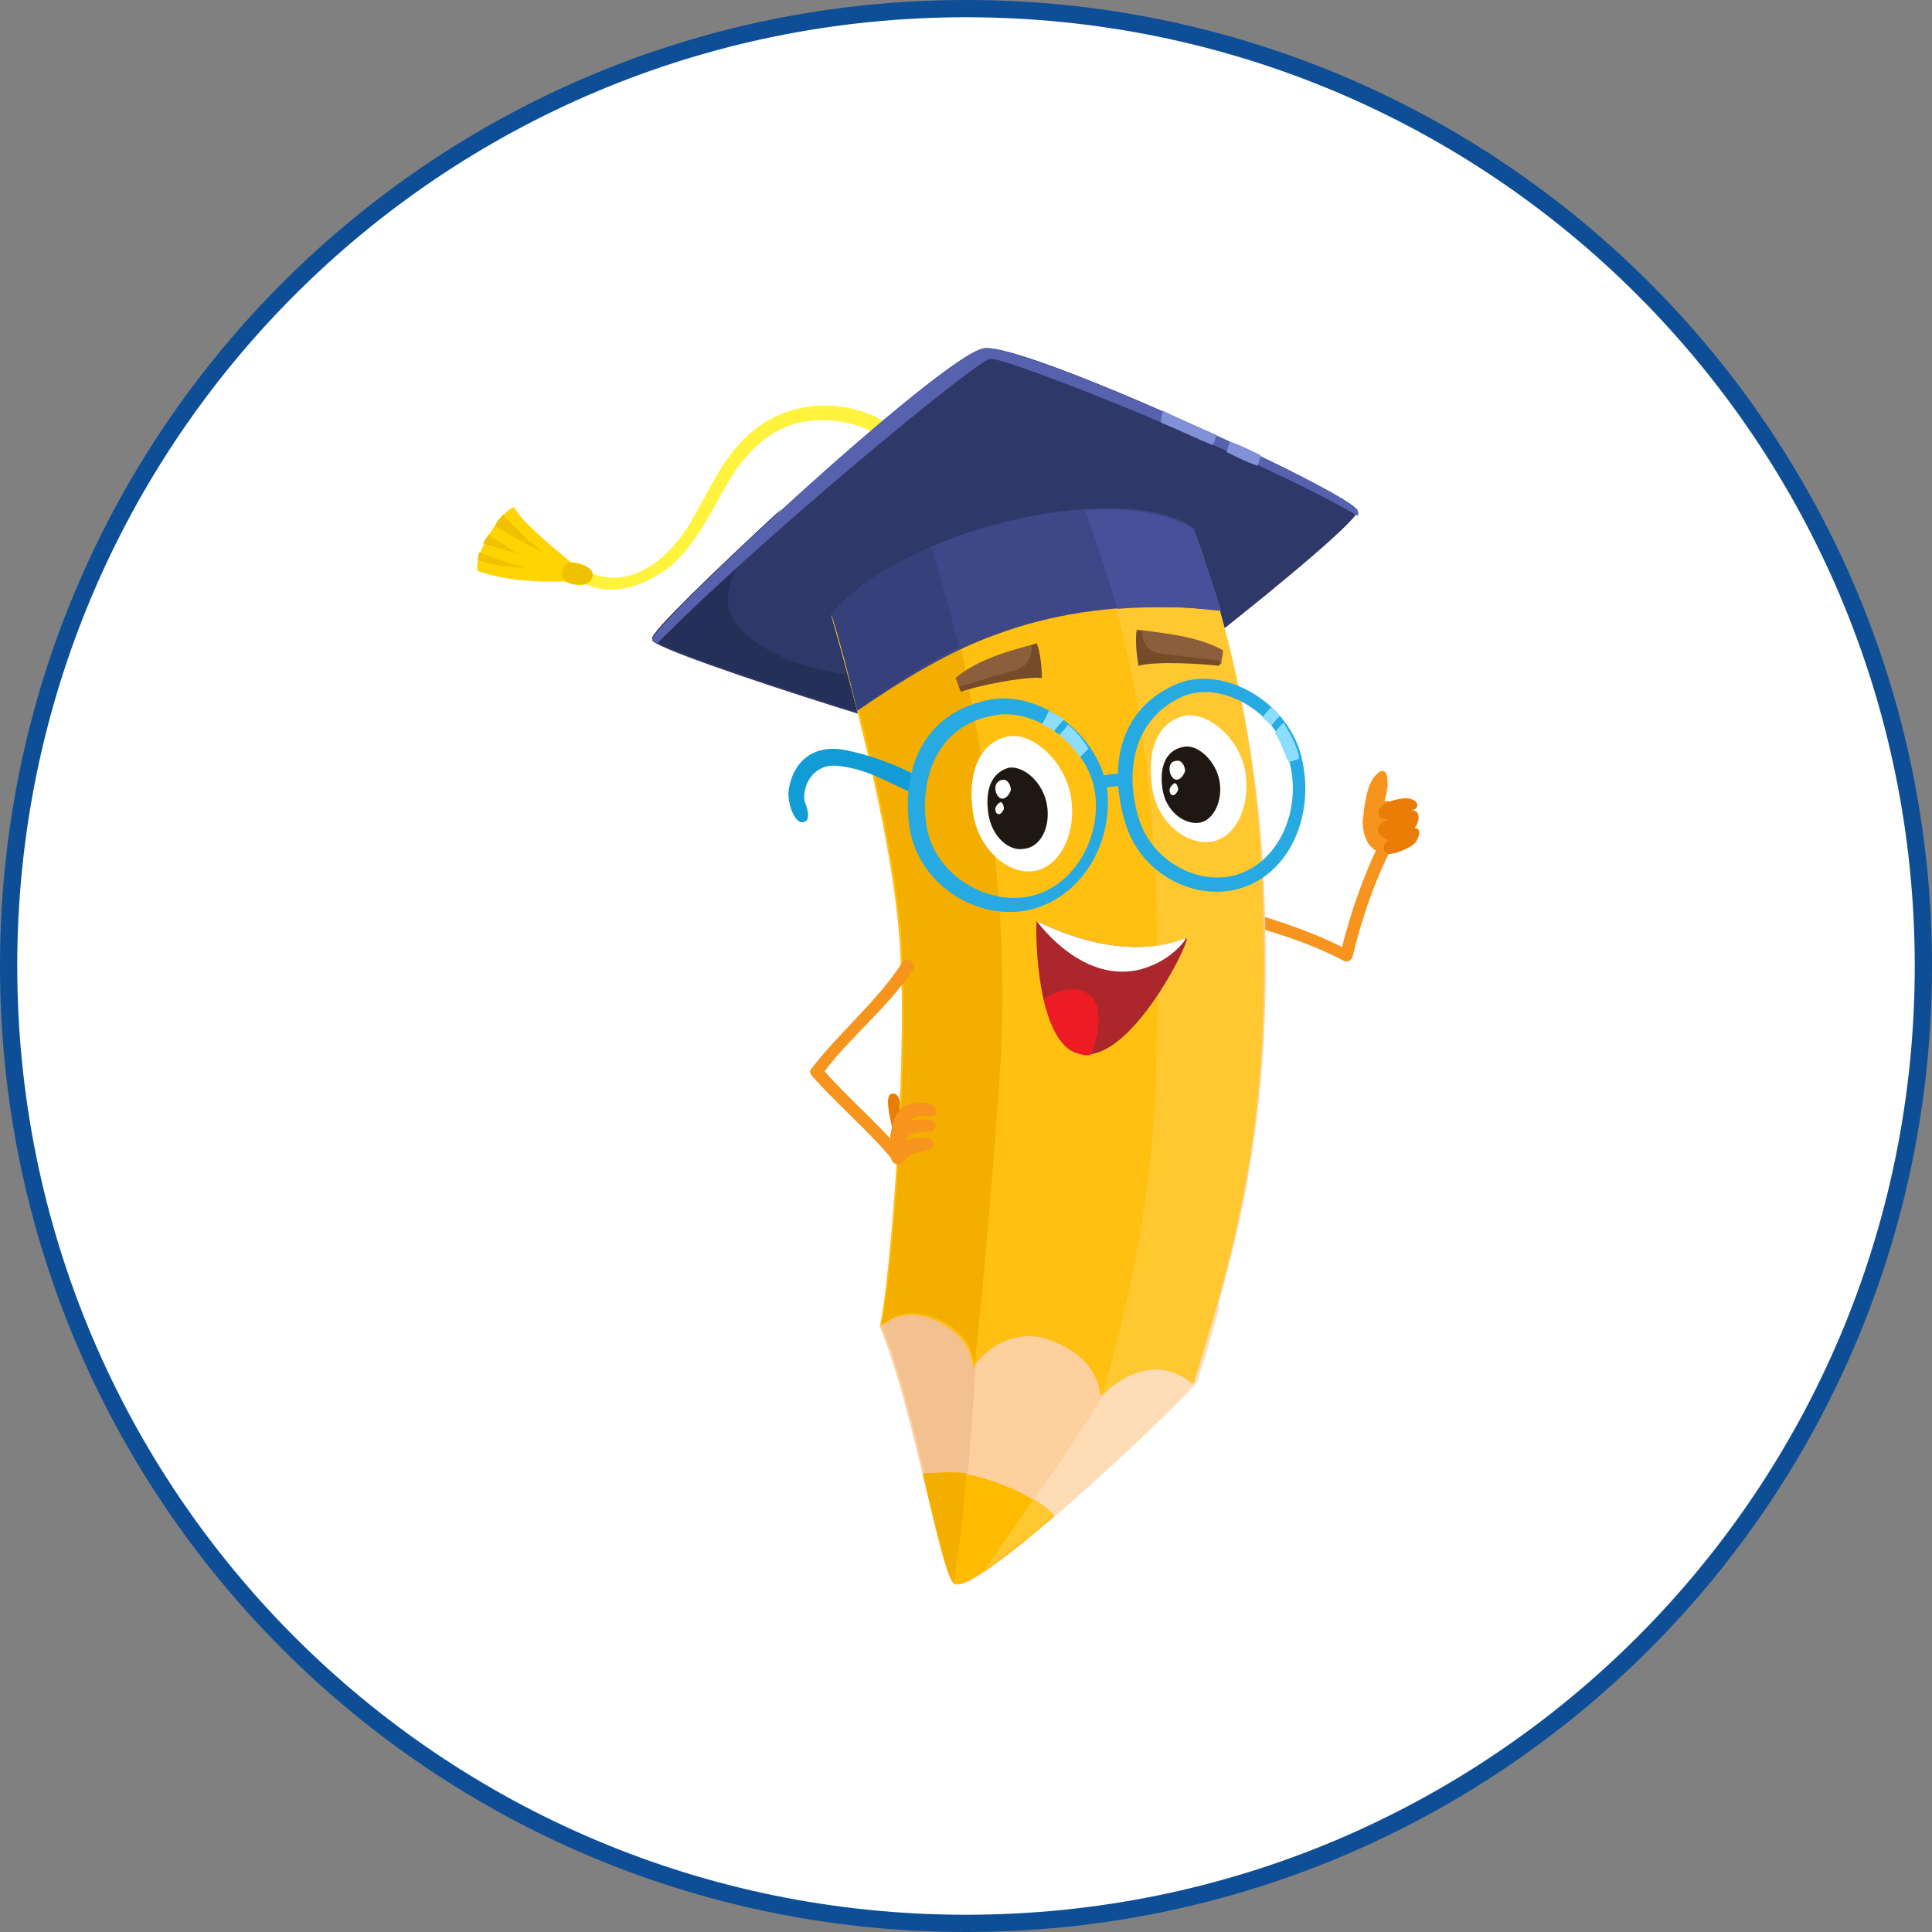 <?xml version="1.0" encoding="utf-8"?>
<!-- Generator: Adobe Illustrator 25.0.0, SVG Export Plug-In . SVG Version: 6.00 Build 0)  -->
<svg version="1.1" id="Layer_1" xmlns="http://www.w3.org/2000/svg" xmlns:xlink="http://www.w3.org/1999/xlink" x="0px" y="0px"
	 viewBox="0 0 112 112" style="enable-background:new 0 0 112 112;" xml:space="preserve">
<rect x="0" y="0" width="112" height="112" fill="#808080" stroke="none"/>
<style type="text/css">
	.st0{fill:#FFFFFF;stroke:#0E4E96;}
	.st1{fill:#FFF33E;}
	.st2{fill:#2E3869;}
	.st3{fill:#253059;}
	.st4{fill:#5762AF;}
	.st5{fill:#8290D8;}
	.st6{fill:#EA7D06;}
	.st7{fill:#F7941E;}
	.st8{fill:#FED09E;}
	.st9{fill:#FEDCB6;}
	.st10{fill:#F2C18F;}
	.st11{fill:#FFBB00;}
	.st12{fill:#FFC830;}
	.st13{fill:#F4AE00;}
	.st14{fill:#FFC012;}
	.st15{fill:#119CD6;}
	.st16{fill:#FFFFFF;}
	.st17{fill:#1F1712;}
	.st18{fill:#27AAE1;}
	.st19{fill:#8DDDFF;}
	.st20{fill:#8B5E3C;}
	.st21{fill:#754C29;}
	.st22{fill:#3E4889;}
	.st23{fill:#46519A;}
	.st24{fill:#36417B;}
	.st25{fill:#AB272C;}
	.st26{fill:#ED1C24;}
	.st27{fill:#FFD400;}
	.st28{fill:#EFC100;}
</style>
<path class="st0" d="M56,0.5L56,0.5c30.7,0,55.5,24.8,55.5,55.5l0,0c0,30.7-24.8,55.5-55.5,55.5l0,0C25.3,111.5,0.5,86.7,0.5,56l0,0
	C0.5,25.3,25.3,0.5,56,0.5z"/>
<g>
	<g>
		<path class="st1" d="M52.6,25.5c-2.4-2.5-6.6-2.7-9.2-0.3c-1.6,1.4-2.4,3.5-3.5,5.3c-1.2,1.9-3.3,3.7-5.7,2.7
			c-0.4-0.2-0.6,0.5-0.2,0.7c1.7,0.7,3.5,0,4.9-1.1c1.5-1.3,2.4-3.3,3.4-5c1.1-1.8,2.6-3.2,4.7-3.4c1.9-0.2,3.8,0.4,5.1,1.8
			C52.4,26.3,52.9,25.8,52.6,25.5L52.6,25.5z"/>
	</g>
	<path class="st2" d="M57,20.2c2.1-0.5,21.4,8.4,21.7,9.4c0.3,0.8-17,14.3-18.3,14.6c-1.3,0.3-22.6-6.4-22.6-7.1
		C37.8,36.3,54.5,20.7,57,20.2z"/>
	<path class="st3" d="M67.5,39.1c-2,0.4-4,0.6-6.1,0.7c-2.2,0.2-4.3,0.2-6.5,0c-1.8-0.1-3.7-0.3-5.5-0.6c-1.7-0.3-3.5-0.7-5-1.6
		c-1.1-0.6-2.3-1.6-2.2-3c0.1-1.3,0.9-2.4,1.6-3.4c0.5-0.6,1-1.1,1.5-1.7c-4,3.7-7.5,7.1-7.5,7.5c0,0.7,21.3,7.4,22.6,7.1
		c0.5-0.1,3.7-2.4,7.2-5.1C67.6,39.1,67.6,39.1,67.5,39.1z"/>
	<path class="st4" d="M38.1,37.3c5.9-6,18.5-16.4,19.3-16.5c1-0.1,15.5,5.7,21.3,9.1c0.1-0.1,0-0.3,0-0.3c-0.3-1-19.5-9.8-21.7-9.4
		c-2.5,0.5-19.2,16-19.2,16.9C37.8,37.1,37.9,37.2,38.1,37.3z"/>
	<path class="st5" d="M67.4,23.8c0,0.2-0.1,0.4-0.1,0.7c1,0.4,2,0.9,3,1.3c0.1-0.2,0.2-0.4,0.2-0.6C69.5,24.8,68.4,24.3,67.4,23.8z"
		/>
	<path class="st5" d="M73.1,26.4c-0.6-0.3-1.2-0.6-1.8-0.8c-0.1,0.2-0.1,0.4-0.2,0.6c0.6,0.3,1.2,0.6,1.8,0.8
		C73,26.8,73,26.6,73.1,26.4z"/>
	<path class="st6" d="M51.7,65.3c-0.1-0.5-0.5-2,0.1-1.9c0.3,0,0.4,0.5,0.4,0.8c0.1,0.3,0,0.8,0,1.3C52.1,65.8,51.8,65.8,51.7,65.3z
		"/>
	<path class="st7" d="M79.6,47.9c0.2-0.2,0.3-0.4,0.4-0.6c0.1-0.3,0.2-0.7,0.3-1c0.1-0.4,0.2-0.8,0.1-1.3c0-0.1-0.1-0.3-0.2-0.3
		c-0.1,0-0.2,0-0.3,0.1c-0.4,0.3-0.6,0.9-0.7,1.4c-0.1,0.5-0.2,0.9-0.1,1.4c0,0.2,0.1,0.4,0.2,0.4C79.4,48.1,79.5,48,79.6,47.9z"/>
	<path class="st7" d="M79.9,49c-0.9,1.9-1.6,3.9-2.1,5.9c-1.6-0.8-3.3-1.4-5-1.9c-0.4-0.1-0.6,0.5-0.2,0.7c1.8,0.5,3.6,1.1,5.3,2
		c0.2,0.1,0.4,0,0.5-0.2c0.5-2.1,1.2-4.2,2.2-6.2C80.6,49,80.1,48.6,79.9,49z"/>
	<path class="st7" d="M81.8,47.3c-0.6-1.1-2.7-1.3-2.8,0.2C78.9,50.8,83,49.5,81.8,47.3z"/>
	<path class="st8" d="M69.2,30.7c-1.4-0.2-2.9-0.3-4.3-0.3c-6,0-11.7,1.7-16.7,5.3c1.4,4.9,3.7,13.5,4,19.6
		c0.4,7.3-0.7,19.7-1.2,21.6c2,4.8,3.5,14.4,4.3,14.9c1.2,0.8,13.2-10.7,14-11.7c2.5-8.2,4.5-15.3,4-28.1
		C73,42.2,70.5,34.2,69.2,30.7z"/>
	<path class="st9" d="M66,77.5c1.7,0.5,2.9-2.4,4.7-1.8c-0.4,1.5-0.8,2.9-1.3,4.4c-0.7,1-10.9,10.7-13.5,11.7
		C59.6,87.7,61.7,84.7,66,77.5z"/>
	<path class="st10" d="M55.4,35.8c-0.2-1.2-0.4-2.4-0.7-3.7c-2.3,0.9-4.4,2-6.4,3.5c1.4,4.9,3.7,13.5,4,19.6
		c0.4,7.3-0.7,19.7-1.2,21.6c2,4.8,3.5,14.4,4.3,14.9c0.2,0.1,1.2-11,1.3-15.7c0.1-4.8,1.1-9.6,1.4-14.4c0.3-4.8,0-9.6-0.6-14.3
		C56.9,43.4,56.1,39.6,55.4,35.8z"/>
	<path class="st11" d="M56.2,85.5c1,0.2,2.1,0.6,3.1,1.1c0.5,0.3,1.4,0.7,1.8,1.3c-2.8,2.4-5.3,4.3-5.8,3.9c-0.4-0.3-1-3-1.8-6.3
		C54.4,85.3,55.3,85.3,56.2,85.5z"/>
	<path class="st12" d="M59.9,86.9c0.4,0.2,0.9,0.6,1.2,0.9c-1.5,1.3-3,2.5-4,3.2C57.9,89.8,59.3,87.8,59.9,86.9z"/>
	<path class="st13" d="M56,85.4c-0.1,1.9-0.3,3.8-0.7,6.3c-0.4-0.3-1-3-1.8-6.3C54.4,85.4,55.2,85.3,56,85.4z"/>
	<path class="st14" d="M69.2,30.7c-1.4-0.2-2.9-0.3-4.3-0.3c-6,0-11.7,1.7-16.7,5.3c1.4,4.9,3.7,13.5,4,19.6
		c0.4,7.3-0.7,19.7-1.2,21.6c0,0,0.6-0.4,0.9-0.5c1-0.4,2.3,0,3.1,0.6c0.8,0.5,1.3,1.3,1.4,2.3c0.9-1.4,2.8-2.3,4.5-1.6
		c1.6,0.6,2.7,1.6,2.9,3.2c2.3-2.3,4.5-1.5,5.3-0.7c0,0,0,0,0,0c2.5-8.2,4.5-15.3,4-28.1C73,42.2,70.5,34.2,69.2,30.7z"/>
	<path class="st12" d="M69.2,30.7c-1.4-0.2-2.9-0.3-4.3-0.3c-0.6,0-1.1,0-1.7,0.1c2,5.8,4.5,13.9,3.8,32.4c-0.3,9.4-3.1,17.7-3.1,18
		c2.3-2.3,4.5-1.5,5.3-0.7c0,0,0,0,0,0c2.5-8.2,4.5-15.3,4-28.1C73,42.2,70.5,34.2,69.2,30.7z"/>
	<path class="st13" d="M55.4,35.8c-0.2-1.2-0.4-2.4-0.7-3.7c-2.3,0.9-4.4,2-6.4,3.5c1.4,4.9,3.7,13.5,4,19.6
		c0.4,7.3-0.7,19.7-1.2,21.6c0,0,0.6-0.4,0.9-0.5c1-0.4,2.3,0,3.1,0.6c0.8,0.5,1.3,1.3,1.4,2.3c0.6-5.6,1.2-12.8,1.5-17.6
		c0.3-4.8,0-9.6-0.6-14.3C56.9,43.4,56.1,39.6,55.4,35.8z"/>
	<path class="st15" d="M46.8,47.5c0.1-0.2,0-0.7-0.1-0.9c-0.3-0.6,0.2-2.4,1.9-2.2c1.8,0.2,2.9,1,4.6,1.7c-0.1-0.3,0-0.8,0-1.1
		c-1.3-0.7-2.7-1.2-4.1-1.5c-2.4-0.5-3.3,1.2-3.4,2.5c0,0.5,0.2,1.3,0.6,1.6C46.4,47.7,46.7,47.7,46.8,47.5z"/>
	<path class="st16" d="M66.8,45.7c0.3,2,2,3.3,3.4,3.1c1.4-0.2,2.3-2,2-4c-0.3-2-2.2-3.6-3.6-3.3C66.9,42,66.5,43.8,66.8,45.7z"/>
	<path class="st17" d="M67.4,45.8c0.2,1.2,1.2,2,2.1,1.9c0.8-0.1,1.4-1.2,1.2-2.4c-0.2-1.2-1.3-2.2-2.1-2
		C67.5,43.5,67.2,44.6,67.4,45.8z"/>
	<path class="st16" d="M56.4,47.1c0.3,2.1,2,3.6,3.5,3.4c1.5-0.2,2.5-2.1,2.2-4.2c-0.3-2.1-2.2-3.9-3.7-3.6
		C56.6,43.1,56.1,45.1,56.4,47.1z"/>
	<path class="st18" d="M52.7,47.8c0.4,3.3,3.7,5.5,6.7,5c3-0.5,5.1-3.6,4.8-6.9c-0.4-3.3-4-6-7-5.3C53.5,41.4,52.3,44.6,52.7,47.8z
		 M57.5,41.5c2.5-0.6,5.7,1.8,6,4.6c0.3,2.8-1.5,5.5-4,5.9c-2.5,0.4-5.4-1.4-5.8-4.2C53.3,45,54.4,42.1,57.5,41.5z"/>
	<path class="st18" d="M65.2,47.6c0.9,3.2,4.3,4.8,7,3.8c2.7-1,4.1-4.4,3.2-7.7c-0.9-3.2-4.7-5.2-7.3-4
		C64.8,41.2,64.3,44.5,65.2,47.6z M68.5,40.4c2.2-1,5.5,0.8,6.2,3.6c0.8,2.7-0.4,5.7-2.7,6.6c-2.2,0.9-5.2-0.5-6-3.2
		C65.2,44.7,65.7,41.7,68.5,40.4z"/>
	<path class="st19" d="M61.1,42.4c-0.2-0.2-0.4-0.3-0.7-0.4c0.1-0.2,0.3-0.5,0.4-0.8c0.3,0.2,0.6,0.3,0.9,0.5
		C61.5,41.9,61.3,42.1,61.1,42.4z"/>
	<path class="st19" d="M62.6,43.9c-0.3-0.5-0.7-0.9-1.2-1.3c0.2-0.2,0.4-0.4,0.5-0.6c0.5,0.4,0.9,0.9,1.2,1.4
		C63,43.5,62.8,43.7,62.6,43.9z"/>
	<path class="st19" d="M74.2,41.5c-0.2,0.2-0.4,0.4-0.5,0.6c-0.1-0.2-0.3-0.3-0.5-0.5c0.1-0.2,0.3-0.4,0.5-0.6
		C73.8,41.1,74,41.3,74.2,41.5z"/>
	<path class="st19" d="M74.7,44.2c0-0.1,0-0.1-0.1-0.2c-0.2-0.5-0.4-1.1-0.7-1.5c0.1-0.2,0.3-0.4,0.5-0.6c0.4,0.6,0.7,1.2,0.9,1.9
		c0,0.1,0,0.1,0,0.2C75.2,44,75,44.1,74.7,44.2z"/>
	<path class="st17" d="M57.3,47.2c0.2,1.3,1.2,2.2,2.1,2c0.9-0.1,1.5-1.2,1.3-2.5c-0.2-1.3-1.3-2.3-2.2-2.2
		C57.4,44.8,57.1,45.9,57.3,47.2z"/>
	<path class="st16" d="M57.7,45.7c0,0.3,0.2,0.6,0.4,0.6c0.2,0,0.4-0.2,0.5-0.5c0-0.3-0.2-0.6-0.4-0.6
		C57.9,45.2,57.7,45.4,57.7,45.7z"/>
	<path class="st16" d="M57.7,46.9c0,0.2,0.1,0.3,0.2,0.3c0.1,0,0.2-0.1,0.3-0.3c0-0.2-0.1-0.4-0.2-0.4
		C57.8,46.6,57.7,46.8,57.7,46.9z"/>
	<path class="st16" d="M67.8,44.6c0,0.3,0.2,0.6,0.4,0.6c0.2,0,0.4-0.2,0.5-0.5c0-0.3-0.2-0.6-0.4-0.6
		C67.9,44.1,67.8,44.3,67.8,44.6z"/>
	<path class="st16" d="M67.8,45.8c0,0.2,0.1,0.3,0.2,0.3c0.1,0,0.2-0.1,0.3-0.3c0-0.2-0.1-0.4-0.2-0.4
		C67.9,45.5,67.8,45.7,67.8,45.8z"/>
	<path class="st7" d="M52.3,55.8C50.9,58,48.6,59.9,47,62c-0.1,0.1,0,0.3,0.1,0.4c1.4,1.6,3.3,3.2,4.7,4.9c0.3,0.3,0.7-0.1,0.5-0.5
		c-1.3-1.6-3.1-3.1-4.5-4.7c1.5-2,3.8-3.8,5.2-6C53.1,55.8,52.5,55.4,52.3,55.8z"/>
	<path class="st6" d="M79.9,48.2c-0.1-0.4,0.2-0.5,0.6-0.7c-0.2,0-0.6,0-0.6-0.4c0-0.6,1.4-0.9,1.8-0.8c0.6,0.1,0.6,0.6,0.1,0.7
		c0.6-0.1,0.5,0.7,0.2,1c0.5,0,0.2,0.7,0,0.9c-0.3,0.3-1.5,0.8-1.7,0.5c-0.2-0.3,0-0.6,0.2-0.7C80.4,48.7,80,48.5,79.9,48.2z"/>
	<path class="st7" d="M52.1,64.4c0.4-0.6,2.1-0.7,2.2,0c0.1,0.6-1.2,0-1.6,0.6c0.3-0.1,1.8-0.3,1.5,0.4c-0.2,0.5-1.3-0.1-1.7,0.7
		c0.3-0.1,1.7-0.4,1.6,0.3c-0.1,0.5-1.1,0.2-1.6,0.8c-0.5,0.6-0.9,0.2-0.9-0.4C51.5,66.1,51.7,64.9,52.1,64.4z"/>
	<path class="st18" d="M63.7,45.8c0-0.1,1.1-0.3,1.4-0.2c0-0.2,0.1-0.5,0.1-0.7c-0.5-0.1-1.2,0-1.7,0.2
		C63.5,45.3,63.6,45.4,63.7,45.8z"/>
	<g>
		<path class="st20" d="M70.8,38.5c0-0.3,0.1-0.5,0.1-0.8c-1.4-0.8-3.4-1-5-1.2c-0.1,0.5,0,1.4,0.1,2C67.1,38.3,70,38.4,70.8,38.5z"
			/>
		<path class="st21" d="M65.9,36.6c0.1,0,0.2,0,0.3,0c0,0.3,0.1,0.6,0.3,0.9c0.4,0.5,1.2,0.4,1.7,0.5c0.8,0.1,1.7,0.2,2.5,0.3
			c0,0.1,0,0.2,0,0.3c-0.8-0.1-3.7-0.3-4.7,0C65.9,38,65.8,37.1,65.9,36.6z"/>
	</g>
	<g>
		<path class="st20" d="M55.7,40.1c-0.1-0.3-0.2-0.5-0.3-0.8c1.3-1.1,3.2-1.6,4.7-2c0.2,0.5,0.3,1.4,0.2,2
			C59.2,39.2,56.4,39.8,55.7,40.1z"/>
		<path class="st21" d="M60.1,37.3c-0.1,0-0.2,0.1-0.3,0.1c0,0.3,0,0.6-0.2,0.9c-0.3,0.6-1.1,0.6-1.6,0.8c-0.8,0.2-1.6,0.5-2.4,0.7
			c0,0.1,0.1,0.2,0.1,0.3c0.8-0.3,3.6-0.9,4.7-0.8C60.4,38.7,60.3,37.8,60.1,37.3z"/>
	</g>
	<path class="st22" d="M57.7,36.8c3.2-1.2,6.7-1.7,10.1-1.6c0.9,0,1.9,0.1,2.9,0.2c-0.6-2-1.1-3.6-1.5-4.8c-4.4-2.9-16.9,0.1-21,5
		c0.5,1.6,1,3.5,1.5,5.6C52.2,39.5,54.9,37.8,57.7,36.8z"/>
	<path class="st23" d="M69.2,30.7c-1.4-0.9-3.7-1.3-6.3-1.1c0.6,1.5,1.3,3.8,1.9,5.7c1-0.1,2.1-0.1,3.1-0.1c0.9,0,1.9,0.1,2.9,0.2
		C70.2,33.4,69.6,31.8,69.2,30.7z"/>
	<path class="st24" d="M54,31.7c-2.4,1-4.5,2.4-5.8,3.9c0.5,1.6,1,3.5,1.5,5.6c1.9-1.4,3.8-2.7,5.9-3.7C55.1,35.5,54.4,33.1,54,31.7
		z"/>
	<path class="st25" d="M60.1,53.4c3.9,1.9,7,1.7,8.7,1c0.1,0.4-3.3,7.2-6.1,6.7C60.1,60.8,60,54.1,60.1,53.4z"/>
	<path class="st26" d="M63.3,61.1c0.1-0.4,0.2-0.7,0.3-1.1c0.1-0.7,0.2-1.7-0.3-2.2c-0.8-0.8-1.9-0.4-2.8,0.1c0.4,1.6,1,3,2.1,3.2
		C62.9,61.2,63.1,61.2,63.3,61.1z"/>
	<path class="st16" d="M66.1,56.2c1.1-0.3,2-0.9,2.6-1.7c0,0,0-0.1,0-0.1c-1.7,0.7-4.7,0.9-8.6-1C61.5,55.2,63.7,56.8,66.1,56.2z"/>
	<path class="st27" d="M33.1,32.6c0.5,0,1.5,0.3,1.2,1c-0.2,0.4-1,0.4-1.6,0.1c-2.1,0.1-3.9-0.2-5-0.6c-0.3-0.8,1.3-3.5,2.1-3.7
		C30.2,30.2,31.9,31.6,33.1,32.6z"/>
	<path class="st28" d="M30.4,32.9c-0.9-0.3-1.7-0.5-2.6-0.9c-0.1,0.2-0.1,0.4-0.1,0.5c0.1,0,0.3,0,0.4,0.1
		C28.8,32.8,29.6,32.9,30.4,32.9z"/>
	<path class="st28" d="M33.1,32.6c-0.4,0-0.7,0.7-0.4,1c0.6,0.4,1.4,0.4,1.6-0.1C34.6,32.9,33.6,32.7,33.1,32.6z"/>
	<path class="st28" d="M28.3,31c-0.1,0.2-0.2,0.3-0.3,0.5c0.7,0.2,1.3,0.4,2,0.6C29.5,31.7,28.9,31.4,28.3,31z"/>
	<path class="st28" d="M30.5,31.2c-0.4-0.4-0.7-0.7-1.1-1.1c-0.1-0.1-0.2-0.2-0.2-0.3c-0.2,0.2-0.4,0.4-0.5,0.7
		c0.9,0.5,1.8,1.1,2.8,1.5C31.1,31.7,30.8,31.5,30.5,31.2z"/>
</g>
</svg>
